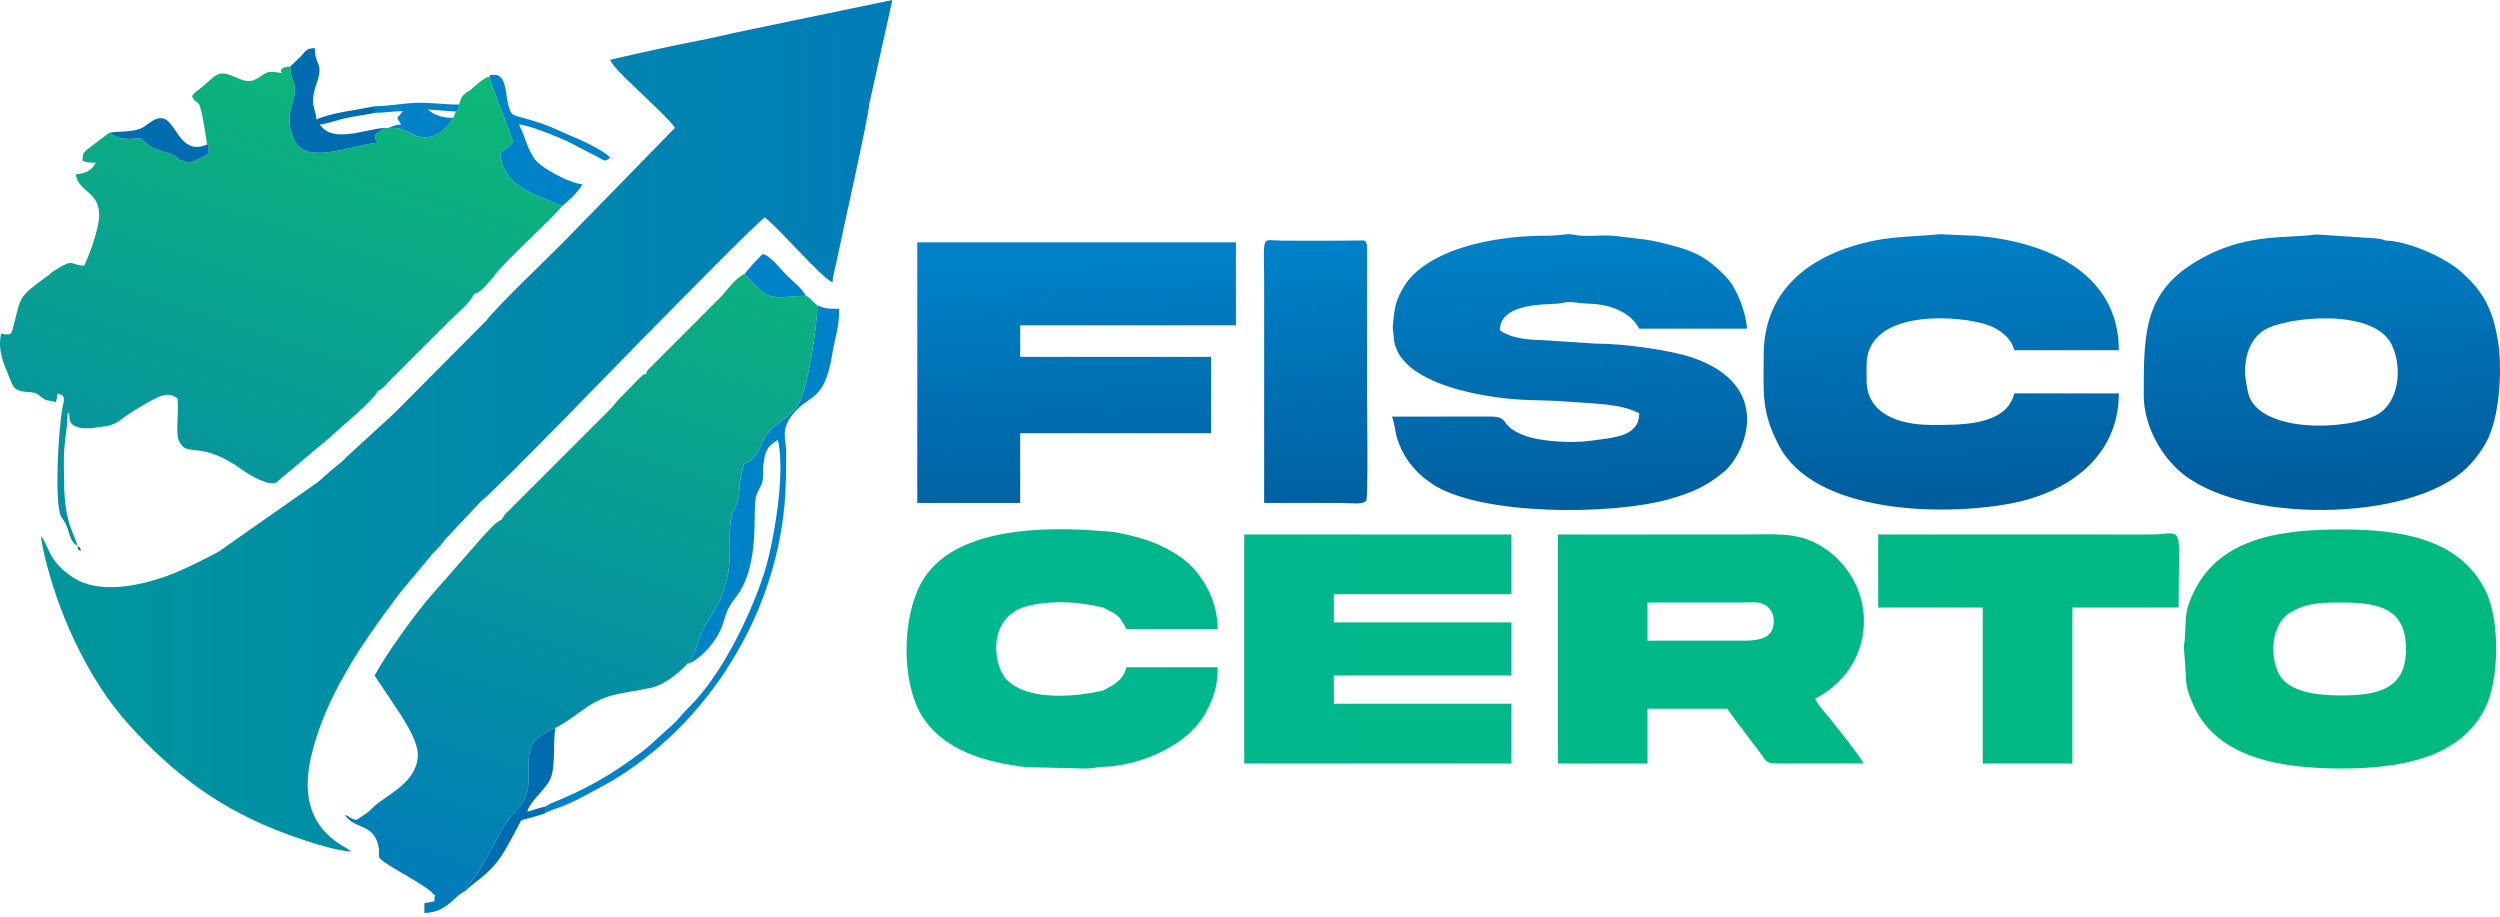 <svg width="180" height="66" viewBox="0 0 180 66" fill="none" xmlns="http://www.w3.org/2000/svg">
<path fill-rule="evenodd" clip-rule="evenodd" d="M126.985 25.575C126.985 28.32 126.793 29.643 128.099 32.109C130.652 36.929 139.681 37.194 144.721 36.262C148.842 35.5 152.556 32.926 152.556 28.323H145.028C144.473 30.705 140.994 30.594 139.054 30.594C136.673 30.594 134.393 29.764 134.393 27.367V26.291C134.393 22.171 141.197 22.674 143.222 23.437C143.951 23.712 144.814 24.321 145.028 25.216H152.556C152.556 19.468 147.045 17.359 142.273 16.976L139.673 16.863C138.032 17.028 136.406 17.017 134.879 17.336C130.565 18.237 126.985 20.688 126.985 25.575ZM111.355 16.97C108.445 16.97 105.616 17.498 103.643 18.482C102.675 18.965 101.694 19.652 101.148 20.529C100.501 21.568 100.425 22.042 100.312 23.167C100.247 23.813 100.289 23.52 100.338 24.163C100.426 27.79 107.408 28.739 110.134 28.803C111.032 28.825 112.055 28.849 112.998 28.927C114.811 29.076 116.684 29.049 118.023 29.757C118.023 31.465 116.156 31.498 114.611 31.723C113.104 31.942 110.822 31.775 109.739 31.35C107.784 30.585 108.863 29.974 107.155 29.99L100.219 29.996C100.386 30.345 100.448 31.089 100.588 31.539C101.026 32.945 101.887 34.023 103.132 34.85C106.581 37.14 116.071 37.116 120.245 35.923C121.874 35.458 122.926 34.972 124.138 33.961C125.612 32.731 127.839 27.78 121.823 25.736C120.321 25.226 116.972 24.733 114.913 24.741L111.213 24.498C109.838 24.463 108.843 24.356 107.986 23.782C108.026 21.959 110.695 21.936 112.048 21.869C112.57 21.844 112.446 21.776 112.894 21.753C113.35 21.729 113.818 21.855 114.443 21.868C115.794 21.898 117.353 22.396 118.023 23.662H125.79C125.679 22.326 125.002 20.679 124.269 19.925C122.912 18.529 122.061 18.104 120.246 17.632C118.435 17.161 118.349 17.259 116.437 17.003C115.589 16.889 114.7 17.019 113.84 16.971C113.367 16.944 113.199 16.814 112.683 16.878C112.264 16.931 111.958 16.97 111.355 16.97ZM91.018 33.231V36.211H96.634C97.097 36.211 98.163 36.376 98.371 36.036C98.522 35.79 98.426 29.314 98.426 28.45L98.428 17.684C98.335 17.229 98.285 17.319 97.723 17.315C97.37 17.312 96.993 17.328 96.634 17.328C95.202 17.33 93.763 17.341 92.331 17.328C90.747 17.312 91.018 16.778 91.018 20.316V33.231ZM171.794 17.325L171.528 17.236C171.417 17.21 171.232 17.185 171.118 17.169L166.811 16.88C164.743 17.172 162.048 16.81 158.968 18.363C154.333 20.7 154.349 23.696 154.349 28.559C154.391 30.496 155.387 32.477 156.784 33.792C160.995 37.758 173.556 37.668 177.622 33.674C178.249 33.058 178.835 32.262 179.204 31.431C180.011 29.613 180.156 26.408 179.856 24.563C179.475 22.22 178.779 20.975 177.203 19.567C176.007 18.498 173.305 17.34 171.794 17.325ZM161.638 26.77C161.638 25.562 162.034 24.387 163.044 23.754C164.51 22.835 170.865 22.103 172.198 24.812C172.915 26.272 172.815 28.576 171.457 29.659C169.921 30.885 163.17 31.395 161.96 28.598C161.838 28.315 161.638 27.133 161.638 26.77ZM66.044 36.211H73.453V31.191H87.194V25.694H73.453V23.423H88.987V17.448H66.044V36.211Z" fill="url(#paint0_linear_5369_328)"/>
<path fill-rule="evenodd" clip-rule="evenodd" d="M125.433 46.13H118.62V43.381H125.433C126.035 43.381 126.658 43.293 127.064 43.541C127.418 43.756 127.715 44.139 127.714 44.695C127.711 45.972 126.717 46.13 125.433 46.13ZM99.286 48.639H108.822V44.815H99.286H96.037V42.784H99.286H108.822V38.481H99.286H89.584V54.973H99.286H108.822V50.671H99.286H96.037V48.639H99.286ZM79.421 43.74C80.484 44.287 80.531 44.218 81.1 45.293H87.672C87.672 43.088 86.443 41.167 85.133 40.202C84.467 39.711 83.483 39.188 82.598 38.895C81.837 38.643 80.32 38.242 79.421 38.242C75.382 37.899 68.55 37.88 66.32 41.984C64.941 44.523 64.913 49.003 66.286 51.385C67.815 54.035 71.01 54.905 73.909 55.234L78.117 55.336C78.769 55.335 78.91 55.224 79.421 55.212C81.916 55.158 85.576 53.759 86.877 51.191C87.369 50.221 87.672 49.466 87.672 48.042H81.1C80.884 48.97 80.177 49.326 79.421 49.715C77.587 50.152 74.034 50.538 72.461 48.914C71.501 47.923 70.963 44.238 74.236 43.569C76.019 43.204 77.784 43.349 79.421 43.74ZM147.426 54.973H149.21V43.74H156.858C156.858 37.364 157.35 38.481 154.833 38.481C152.364 38.482 149.895 38.481 147.426 38.481H135.23V43.74H142.758V54.973H147.426ZM125.433 38.481H112.168V54.973H118.62V51.029H124.356L125.266 52.271C125.384 52.413 125.359 52.379 125.433 52.464C125.801 53.02 126.199 53.484 126.609 54.035C127.297 54.959 127.029 54.986 128.537 54.974C130.407 54.959 132.284 54.973 134.154 54.973C134.05 54.584 132.012 52.035 131.553 51.491C131.197 51.069 130.949 50.803 130.689 50.312C135.546 47.742 135.15 41.505 130.848 39.158C129.283 38.304 127.646 38.481 125.433 38.481ZM168.591 43.381C171.351 43.381 173.231 43.843 173.231 46.727C173.232 49.545 171.339 50.073 168.591 50.073C166.948 50.073 164.774 49.88 164.061 48.486C163.474 47.337 163.404 44.892 165.037 44.013C166.113 43.434 166.989 43.381 168.591 43.381ZM168.591 55.332C172.875 55.332 177.138 54.562 178.927 50.993C179.971 48.911 179.997 44.633 178.966 42.542C177.048 38.657 172.594 38.123 168.591 38.123C164.508 38.123 159.961 38.614 158.011 42.503C157.318 43.887 157.396 44.285 157.336 45.532C157.257 47.164 157.163 45.644 157.329 47.81C157.426 49.078 157.279 49.371 157.972 50.871C159.691 54.59 164.256 55.332 168.591 55.332Z" fill="url(#paint1_linear_5369_328)"/>
<path fill-rule="evenodd" clip-rule="evenodd" d="M53.564 33.375C53.349 34.267 53.276 34.405 53.215 35.492C53.164 36.377 52.838 36.5 52.677 37.185C52.204 39.207 53.328 41.208 50.933 44.761C50.2 45.847 50.297 46.841 49.483 47.803C50.366 47.548 51.681 46.169 52.079 44.83C52.371 43.846 52.469 43.678 53.038 42.922C54.754 40.639 54.178 36.78 54.42 35.819C54.555 35.284 54.71 35.231 54.852 34.816C54.999 34.386 54.897 33.988 54.96 33.49C55.102 32.375 55.215 32.199 56.007 31.669C56.602 34.225 55.626 39.41 55.007 41.306C53.995 44.404 51.981 48.529 49.703 50.82C48.604 51.925 49.288 51.425 47.614 52.913C47.099 53.37 46.708 53.765 46.142 54.19C43.903 55.868 42.169 56.832 39.643 57.854L39.246 58.081V58.558C39.439 58.399 40.152 58.19 40.458 58.065C41.703 57.556 41.838 57.413 42.862 56.885C50.432 52.975 55.776 44.769 56.495 36.221C56.589 35.101 56.602 33.913 56.607 32.623C56.611 31.606 56.148 30.971 57.114 29.789C58.307 28.328 59.346 29.013 59.934 25.439C60.122 24.296 60.428 23.539 60.428 22.228C59.588 22.228 59.447 22.244 58.848 21.989C58.856 23.422 58.127 28.016 57.537 29.018C56.946 30.022 56.104 30.243 55.389 31.053C54.597 31.949 54.751 33.005 53.564 33.375Z" fill="#0082C8"/>
<path fill-rule="evenodd" clip-rule="evenodd" d="M34.14 21.153C34.601 21.142 35.422 20.074 35.693 19.719C36.433 18.749 39.868 15.646 40.473 14.838C38.426 13.939 36.199 13.464 36.015 10.97C36.36 10.811 36.706 10.504 36.959 10.247L35.215 5.528C34.843 5.58 34.245 6.152 33.904 6.453C33.379 6.8 33.251 6.818 33.053 7.529C33.024 7.679 33.048 7.66 32.983 7.817C32.879 8.07 32.939 7.902 32.825 8.031L32.63 8.485C32.303 9.097 31.517 9.922 30.567 9.89C29.498 9.853 29.38 9.102 27.926 9.223L27.723 9.202C27.446 9.412 27.264 9.457 27.003 9.689C27.024 10.109 27.016 10.004 27.202 10.277C25.591 10.398 22.46 11.739 21.429 10.441C20.889 9.76 20.682 8.641 20.991 7.624C21.567 5.728 20.948 6.237 20.902 4.78C19.968 4.852 20.278 5.258 20.278 5.258C19.184 5.086 19.35 5.141 18.514 5.648C17.851 6.05 17.337 5.71 16.727 5.463C15.616 5.013 15.528 5.482 14.44 6.35C14.123 6.603 14.06 6.582 13.826 6.931C14.135 7.515 13.991 7.093 14.327 7.506C14.53 7.754 14.902 10.307 14.902 10.402C15.003 10.544 15.025 10.169 15.028 10.765C15.03 11.115 14.913 11.163 14.275 11.459C13.414 11.857 13.744 11.652 12.945 11.528C12.331 10.724 11.067 11.157 10.169 9.946C9.776 9.907 8.9 10.268 7.862 9.561L6.225 10.802C5.956 11.056 5.95 11.136 5.94 11.592C6.361 11.69 6.332 11.712 6.896 11.712C6.619 12.235 6.26 12.482 5.462 12.548C5.512 13.158 6.026 13.551 6.4 13.88C6.879 14.302 7.141 14.737 7.138 15.535C7.135 16.462 6.396 18.484 6.059 19.121C4.955 19.097 5.435 18.53 3.913 19.483C3.622 19.665 3.597 19.772 3.294 19.958C1.368 21.378 1.524 21.299 1.02 23.284C0.842 23.989 0.873 24.204 0.085 24.021C-0.206 25.269 0.315 26.27 0.696 27.234C0.915 27.788 1.012 28.139 1.762 28.199C2.962 28.297 2.479 28.331 3.294 28.801L4.024 28.947C4.091 28.648 4.12 28.646 4.147 28.323C4.777 28.491 4.608 28.755 4.492 29.378C4.196 30.978 3.914 36.165 4.386 37.167C4.474 37.353 4.565 37.407 4.707 37.683C5.041 38.334 4.963 38.904 5.581 39.318C5.368 38.401 4.655 37.711 4.621 34.901C4.611 34.124 4.57 33.021 4.632 32.273C4.697 31.47 4.864 30.662 4.864 29.757H4.984C4.984 30.357 5.067 30.529 5.47 30.706C5.797 30.85 6.27 30.868 6.743 30.803C7.852 30.653 8.098 30.697 8.892 30.082C9.313 29.757 11.046 28.67 11.628 28.508C12.279 28.327 12.386 28.451 12.774 28.682C12.897 29.563 12.633 31.133 12.858 31.681C13.436 33.087 14.302 31.523 17.561 33.908C18.013 34.239 19.412 35.028 19.888 34.74L23.653 31.578C24.503 30.788 26.801 28.931 27.209 28.153C27.544 28.021 27.823 27.65 28.076 27.397L32.437 23.035C32.926 22.547 33.886 21.778 34.14 21.153ZM53.564 33.375C54.751 33.005 54.597 31.949 55.389 31.053C56.104 30.243 56.946 30.022 57.537 29.018C58.127 28.016 58.856 23.422 58.847 21.989C58.829 21.97 58.798 21.916 58.79 21.935L58.492 21.655C58.251 21.433 58.299 21.436 58.038 21.3C57.103 21.273 56.031 21.593 55.221 21.22C54.804 21.029 53.862 20.026 53.614 19.728L53.616 19.719H53.607L53.609 19.722C52.955 19.993 52.308 20.968 51.795 21.481L46.662 26.621C46.511 26.845 46.574 26.679 46.55 26.889C46.181 27.048 46.423 26.902 46.113 27.157L44.518 28.783C43.8 29.683 43.096 30.267 42.298 31.102L36.678 36.718C36.56 36.834 36.484 36.894 36.373 37.015L36.119 37.406C35.563 37.678 35.208 38.193 34.766 38.63L31.201 42.695C30.047 43.959 27.764 47.14 26.97 48.639L28.741 51.291C29.249 52.08 30.151 53.492 30.081 54.488C29.948 56.376 27.864 57.222 26.942 58.052C26.694 58.276 26.645 58.367 26.375 58.56C26.145 58.725 25.895 58.876 25.656 59.037C25.121 58.912 25.272 58.799 24.819 58.678C25.535 59.748 26.96 59.245 27.263 61.022C27.403 61.841 26.831 61.6 28.605 62.66C29.086 62.947 30.76 63.878 31.086 64.254C31.465 64.691 31.297 64.145 31.272 64.892L30.559 65.03L30.555 65.729C32.156 65.729 32.768 64.44 33.474 64.175C33.667 63.748 33.932 63.459 34.23 63.071C34.53 62.679 34.66 62.411 34.912 61.957C35.375 61.123 35.796 60.405 36.211 59.602C36.985 58.221 38.034 58.071 38.072 56.053C38.087 55.244 37.959 54.211 38.327 53.548C38.547 53.153 39.445 52.601 39.995 52.406C40.498 52.145 40.874 51.892 41.357 51.556C41.831 51.228 42.27 50.864 42.781 50.59C44.1 49.882 44.906 49.94 46.46 49.596C47.654 49.491 48.811 48.524 49.483 47.803C50.297 46.841 50.2 45.847 50.933 44.761C53.328 41.208 52.204 39.207 52.677 37.185C52.838 36.5 53.164 36.377 53.215 35.492C53.276 34.405 53.349 34.267 53.564 33.375Z" fill="url(#paint2_linear_5369_328)"/>
<path fill-rule="evenodd" clip-rule="evenodd" d="M62.579 7.529L64.252 0L56.765 1.554L53.666 2.201C52.525 2.426 51.556 2.683 50.436 2.899C48.34 3.303 46.041 3.812 43.938 4.302C44.075 4.817 45.76 6.304 46.238 6.782C46.842 7.386 48.196 8.602 48.598 9.202L40.52 17.478C39.36 18.665 35.96 21.864 35.012 23.083L28.379 29.757L25.026 32.832C24.739 33.111 24.648 33.227 24.341 33.462C23.877 33.818 23.396 34.278 22.924 34.681L15.761 39.706C15.584 39.806 15.506 39.852 15.302 39.956C14.183 40.525 13.111 41.081 11.931 41.5C9.871 42.231 7.052 42.772 5.243 41.568C3.403 40.344 3.542 39.28 2.952 38.601C3.004 39.226 3.275 40.291 3.429 40.872C4.449 44.703 6.492 49.047 9.137 52.014C12.466 55.748 15.945 58.35 20.771 60.098C21.748 60.452 24.134 61.281 25.297 61.307L24.94 61.067C22.399 59.672 21.718 57.439 22.403 54.469C23.383 50.22 26.031 46.365 28.591 42.97C28.821 42.665 28.931 42.536 29.17 42.236L30.913 40.154C31.148 39.848 31.264 39.757 31.543 39.469C31.829 39.175 31.867 39.04 32.137 38.749L34.618 36.108C35.841 35.179 45.553 25.091 47.313 23.334C48.907 21.741 53.724 16.791 55.051 15.655C55.928 16.243 59.236 20.125 59.95 20.316C59.961 19.811 60.152 19.258 60.258 18.712C60.553 17.206 62.579 8.254 62.579 7.529Z" fill="url(#paint3_linear_5369_328)"/>
<path fill-rule="evenodd" clip-rule="evenodd" d="M40.473 14.838C40.838 14.555 41.796 13.681 41.907 13.265C41.057 13.194 39.458 12.294 38.897 11.853C38.031 11.171 37.887 9.948 37.366 8.963C38.164 9.029 40.142 9.853 40.83 10.16L43.2 11.391C43.623 11.644 43.578 11.595 43.938 11.353C43.67 10.987 42.166 10.22 41.599 9.988C39.88 9.284 39.732 9.057 37.616 8.474C36.958 8.293 36.793 8.333 36.6 7.578C36.401 6.795 36.462 5.335 35.573 5.391C34.981 5.429 35.439 5.343 35.215 5.528L36.959 10.247C36.706 10.504 36.36 10.811 36.015 10.97C36.199 13.464 38.426 13.939 40.473 14.838Z" fill="#0082C8"/>
<path fill-rule="evenodd" clip-rule="evenodd" d="M20.902 4.78C20.948 6.237 21.567 5.728 20.991 7.624C20.682 8.641 20.889 9.76 21.429 10.441C22.46 11.739 25.591 10.398 27.202 10.277C27.016 10.004 27.024 10.109 27.003 9.689C27.264 9.457 27.446 9.412 27.723 9.202C26.195 9.315 23.955 10.348 23.027 8.963C23.538 8.92 24.38 8.61 24.948 8.494C25.623 8.355 26.332 8.265 27.001 8.126V7.648C25.727 7.912 23.792 8.123 22.788 8.604C22.71 7.665 22.256 7.606 22.804 5.991C23.328 4.442 22.669 4.823 22.669 3.466C22.079 3.479 22.003 3.659 21.684 4.035L20.902 4.78Z" fill="#006CB0"/>
<path fill-rule="evenodd" clip-rule="evenodd" d="M36.211 59.602C35.796 60.405 35.375 61.123 34.912 61.957C34.66 62.411 34.53 62.679 34.23 63.071C33.932 63.459 33.667 63.748 33.474 64.175C34.421 63.268 35.346 62.9 36.299 61.316C36.629 60.766 36.95 60.152 37.278 59.546C37.594 58.965 37.384 59.093 38.077 58.911C38.495 58.802 38.846 58.694 39.246 58.558V58.081C38.712 58.173 38.455 58.324 37.964 58.439C38.168 57.673 39.235 56.894 39.603 56.135C40.043 55.23 39.779 53.544 39.995 52.406C39.445 52.601 38.547 53.153 38.327 53.548C37.959 54.211 38.087 55.244 38.072 56.053C38.034 58.071 36.985 58.221 36.211 59.602Z" fill="#006CB0"/>
<path fill-rule="evenodd" clip-rule="evenodd" d="M7.862 9.561C8.9 10.268 9.776 9.907 10.169 9.946C11.067 11.157 12.331 10.724 12.945 11.528C13.744 11.652 13.414 11.857 14.275 11.459C14.913 11.163 15.03 11.115 15.028 10.765C15.025 10.169 15.003 10.544 14.902 10.402C13.115 11.218 12.699 8.987 11.913 8.592C11.274 8.272 10.711 8.945 10.239 9.2C9.641 9.522 8.658 9.432 7.862 9.561Z" fill="#006CB0"/>
<path fill-rule="evenodd" clip-rule="evenodd" d="M27.001 7.648V8.126C27.689 8.126 28.16 8.007 29.002 8.007C28.625 8.57 28.438 8.3 28.882 8.963C28.602 8.986 28.55 9.001 28.369 9.047L27.926 9.223C29.38 9.102 29.498 9.853 30.567 9.89C31.517 9.922 32.303 9.097 32.63 8.485C31.925 8.485 31.294 8.323 30.794 7.887L32.825 8.031C32.939 7.902 32.879 8.07 32.983 7.817C33.048 7.66 33.024 7.679 33.053 7.529C31.862 7.529 31.079 7.369 29.954 7.405C29.085 7.433 27.872 7.648 27.001 7.648Z" fill="#0082C8"/>
<path fill-rule="evenodd" clip-rule="evenodd" d="M53.607 19.719C53.843 20.006 54.799 21.027 55.221 21.221C56.031 21.593 57.103 21.273 58.038 21.3C57.703 20.724 57.064 20.238 56.574 19.748C56.153 19.327 55.496 18.435 54.931 18.285C54.736 18.416 53.774 19.488 53.607 19.719Z" fill="#0082C8"/>
<path fill-rule="evenodd" clip-rule="evenodd" d="M5.581 39.318C5.663 39.659 5.563 39.498 5.82 39.676C5.737 39.327 5.836 39.504 5.581 39.318Z" fill="#005D9D"/>
<defs>
<linearGradient id="paint0_linear_5369_328" x1="122.566" y1="16.561" x2="123.479" y2="37.023" gradientUnits="userSpaceOnUse">
<stop stop-color="#0081C7"/>
<stop offset="1" stop-color="#005D9D"/>
</linearGradient>
<linearGradient id="paint1_linear_5369_328" x1="65.271" y1="46.719" x2="179.725" y2="46.719" gradientUnits="userSpaceOnUse">
<stop stop-color="#00B78F"/>
<stop offset="1" stop-color="#00B97F"/>
</linearGradient>
<linearGradient id="paint2_linear_5369_328" x1="38.932" y1="6.408" x2="19.916" y2="64.101" gradientUnits="userSpaceOnUse">
<stop stop-color="#0EB975"/>
<stop offset="1" stop-color="#0078BD"/>
</linearGradient>
<linearGradient id="paint3_linear_5369_328" x1="2.952" y1="30.654" x2="64.252" y2="30.654" gradientUnits="userSpaceOnUse">
<stop stop-color="#00979B"/>
<stop offset="1" stop-color="#007CB8"/>
</linearGradient>
</defs>
</svg>
